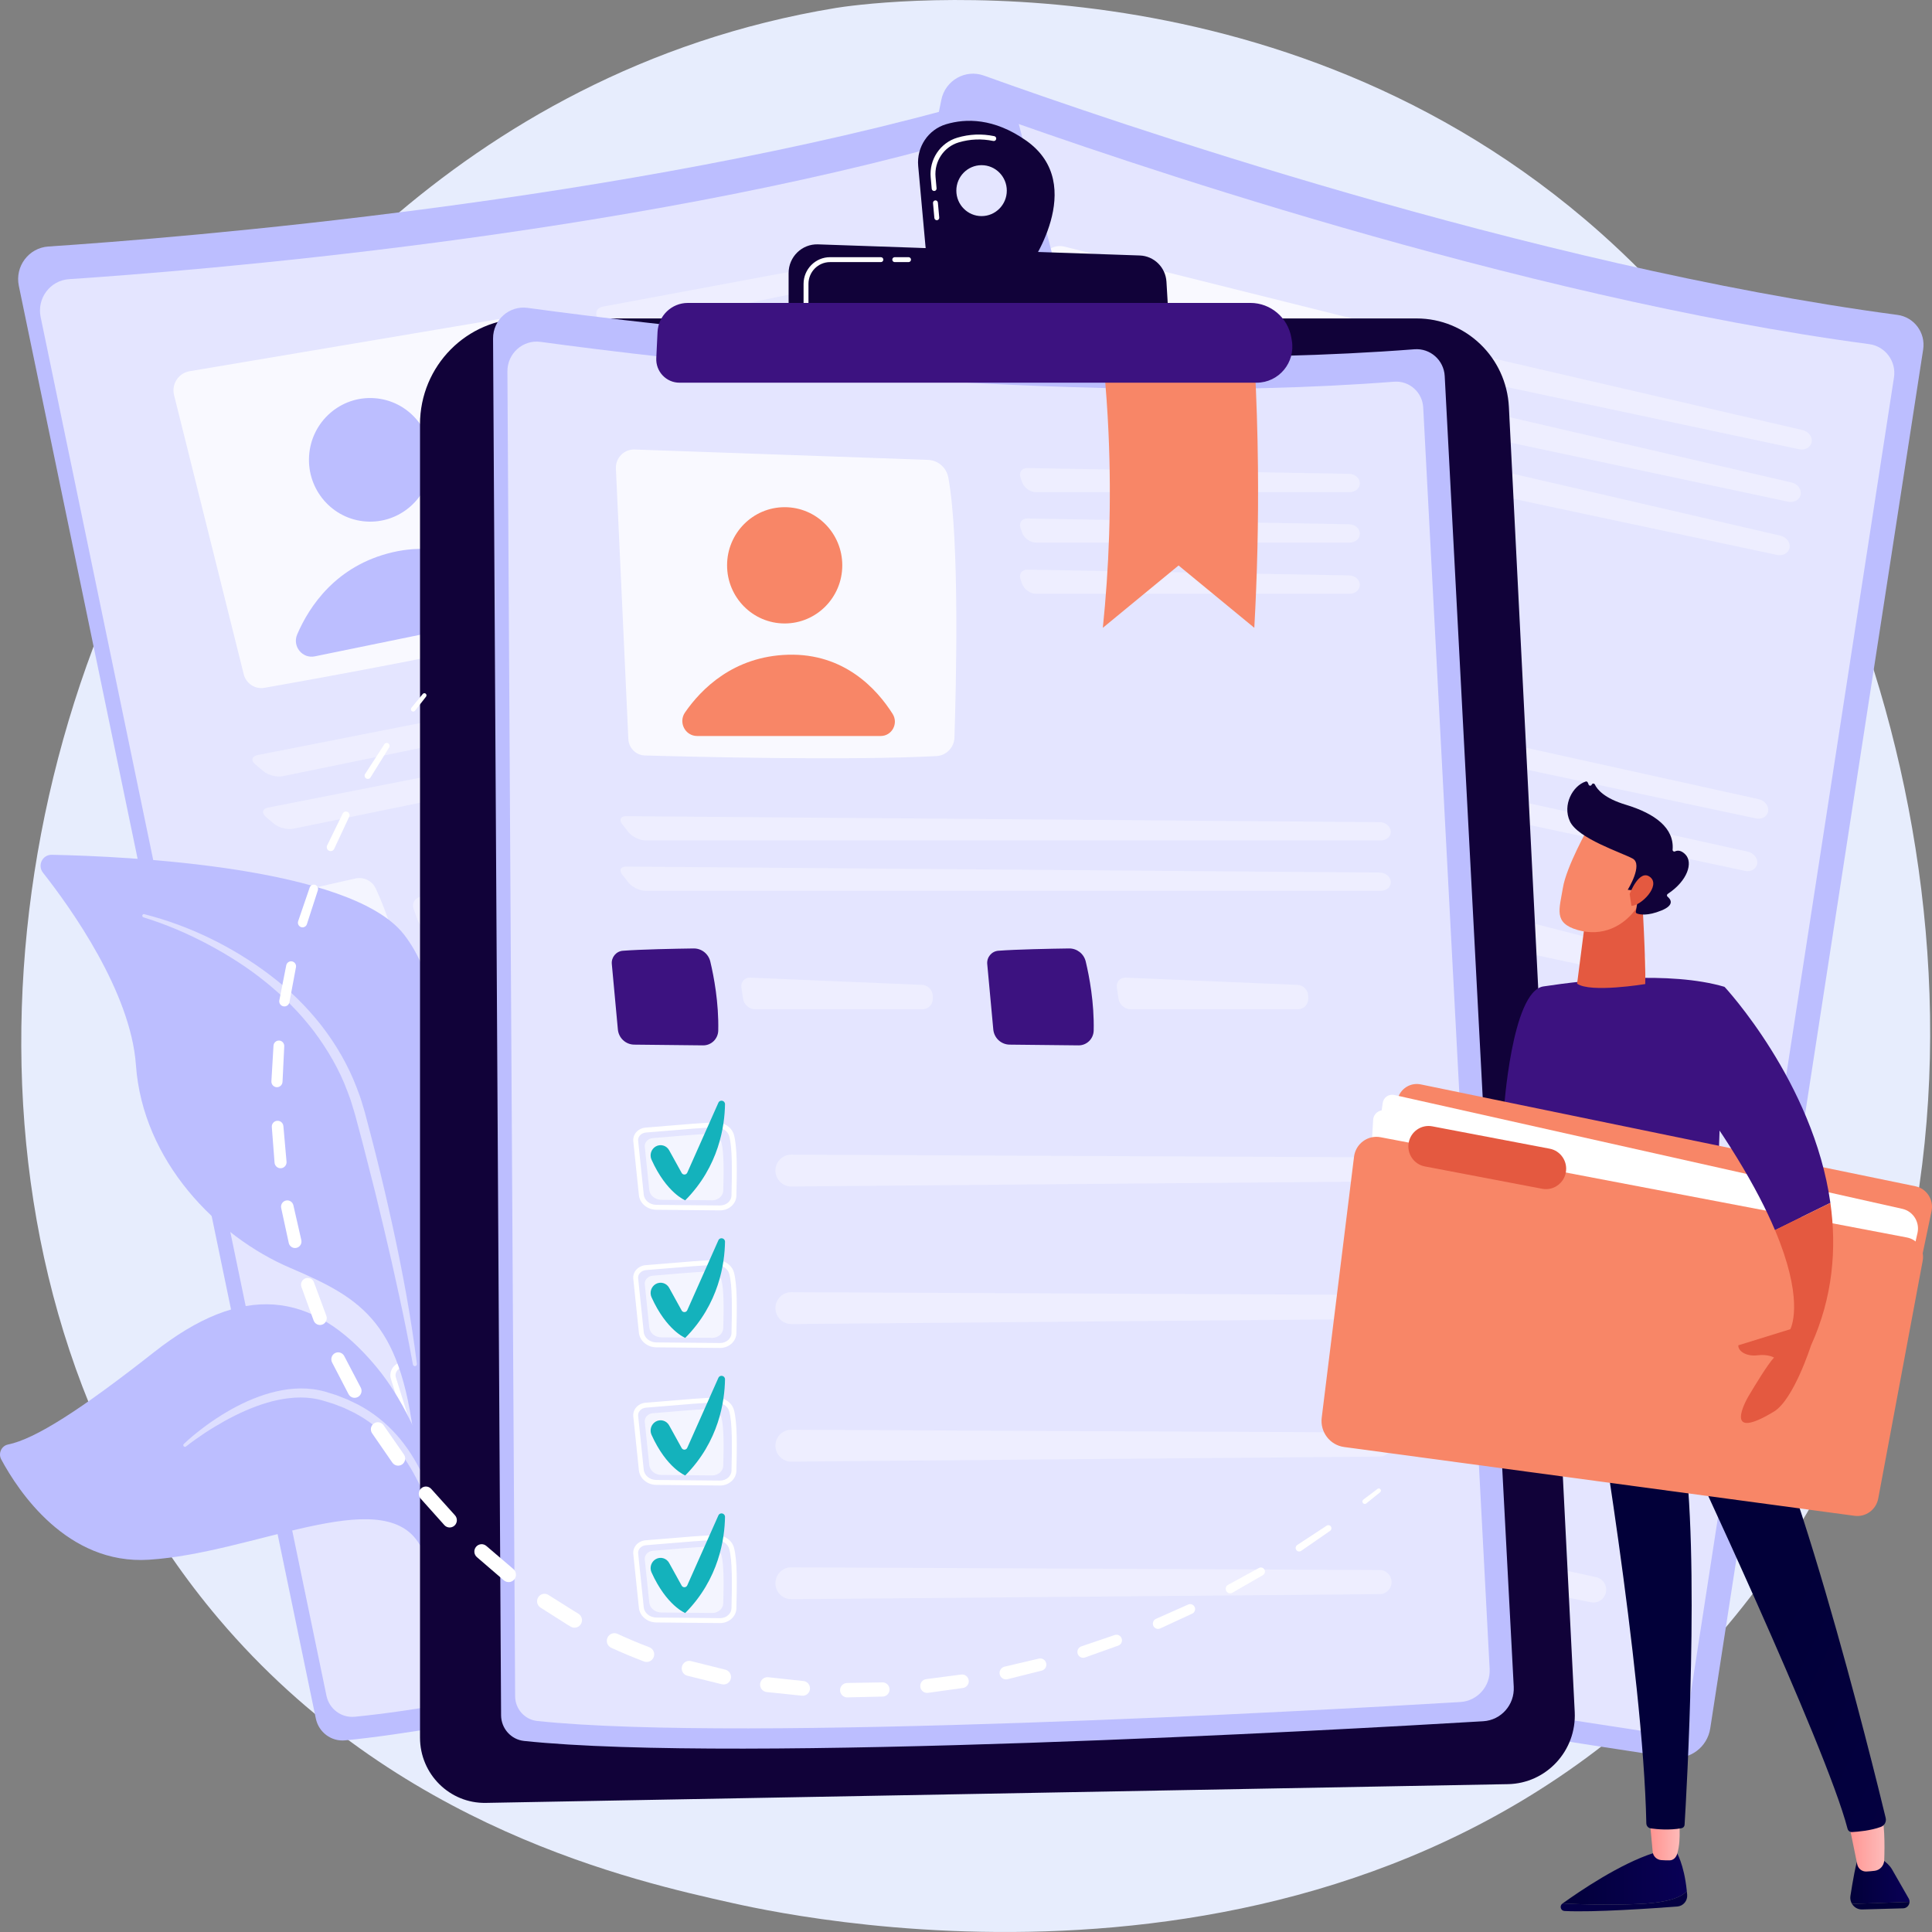 <svg width="110" height="110" viewBox="0 0 110 110" fill="none" xmlns="http://www.w3.org/2000/svg">
<rect x="0" y="0" width="110" height="110" fill="#808080" stroke="none"/>
<path d="M96.643 94.467C76.776 115.628 46.26 109.368 41.749 108.362C36.066 107.095 22.546 104.08 12.457 92.174C-2.99 73.948 -1.431 45.462 10.499 26.258C13.97 20.669 25.652 4.063 47.588 0.453C48.871 0.242 71.777 -3.148 90.208 12.46C92.693 14.565 96.704 18.376 100.22 23.926C111.126 41.141 116.287 73.544 96.643 94.467Z" fill="#E7EDFD"/>
<path d="M53.595 5.685C53.82 4.576 54.964 3.924 56.021 4.304C63.027 6.826 87.193 15.155 108.032 17.929C108.983 18.055 109.645 18.943 109.497 19.899L97.374 98.406C97.208 99.482 96.213 100.221 95.145 100.06C86.412 98.74 50.476 93.176 38.086 89.141C37.332 88.896 36.884 88.116 37.043 87.333L53.595 5.685Z" fill="#BCBEFF"/>
<path opacity="0.6" d="M54.038 7.811C54.255 6.744 55.356 6.116 56.372 6.482C63.115 8.909 86.371 16.925 106.425 19.594C107.34 19.716 107.977 20.57 107.835 21.49L96.169 97.04C96.008 98.076 95.051 98.787 94.024 98.632C85.62 97.362 51.037 92.007 39.114 88.124C38.388 87.888 37.956 87.138 38.109 86.384L54.038 7.811Z" fill="white"/>
<path opacity="0.78" d="M60.607 14.042C59.985 13.887 59.364 14.3 59.261 14.938L56.654 31.113C56.567 31.651 56.905 32.165 57.43 32.292C60.352 33.001 69.463 35.175 74.691 36.003C75.282 36.096 75.845 35.717 75.988 35.131C76.714 32.148 78.755 23.45 78.84 19.651C78.854 19.037 78.441 18.498 77.851 18.35L60.607 14.042Z" fill="white"/>
<path d="M68.062 26.311C69.987 26.311 71.548 24.735 71.548 22.791C71.548 20.848 69.987 19.273 68.062 19.273C66.136 19.273 64.575 20.848 64.575 22.791C64.575 24.735 66.136 26.311 68.062 26.311Z" fill="url(#paint0_linear_349_6103)"/>
<path d="M60.769 31.799L71.638 34.111C72.304 34.252 72.859 33.595 72.618 32.952C71.999 31.297 70.515 28.744 67.15 28.129C63.906 27.537 61.591 29.065 60.341 30.248C59.81 30.751 60.057 31.647 60.769 31.799Z" fill="url(#paint1_linear_349_6103)"/>
<g opacity="0.6">
<path opacity="0.6" d="M102.432 25.578C102.773 25.651 103.095 25.467 103.148 25.169C103.201 24.872 102.967 24.564 102.628 24.486L83.65 20.091C83.311 20.012 83.07 20.233 83.116 20.581L83.152 20.861C83.198 21.209 83.513 21.554 83.854 21.626L102.432 25.578Z" fill="white"/>
</g>
<g opacity="0.6">
<path opacity="0.6" d="M83.027 23.076C82.688 22.998 82.447 23.219 82.493 23.567L82.529 23.847C82.575 24.195 82.891 24.539 83.231 24.612L101.809 28.564C102.15 28.636 102.472 28.453 102.525 28.155C102.578 27.858 102.344 27.55 102.005 27.472L83.027 23.076Z" fill="white"/>
</g>
<g opacity="0.6">
<path opacity="0.6" d="M82.394 26.106C82.055 26.028 81.815 26.248 81.86 26.596L81.897 26.877C81.942 27.225 82.258 27.569 82.598 27.642L101.177 31.594C101.517 31.666 101.839 31.482 101.892 31.185C101.945 30.887 101.712 30.58 101.372 30.501L82.394 26.106Z" fill="white"/>
</g>
<g opacity="0.6">
<path opacity="0.6" d="M99.976 46.597C100.317 46.67 100.63 46.484 100.672 46.184C100.715 45.884 100.471 45.578 100.132 45.502L55.577 35.654C55.237 35.578 55.087 35.774 55.242 36.088L55.511 36.628C55.666 36.941 56.073 37.258 56.413 37.33L99.976 46.597Z" fill="white"/>
</g>
<g opacity="0.6">
<path opacity="0.6" d="M54.953 38.64C54.613 38.565 54.463 38.76 54.618 39.074L54.887 39.614C55.042 39.928 55.449 40.244 55.789 40.316L99.352 49.583C99.693 49.656 100.006 49.47 100.048 49.17C100.091 48.87 99.847 48.564 99.508 48.489L54.953 38.64Z" fill="white"/>
</g>
<path opacity="0.6" d="M53.711 43.583C54.801 43.728 56.818 44.117 57.928 44.337C58.398 44.43 58.742 44.838 58.756 45.321C58.783 46.26 58.754 47.874 58.373 49.509C58.26 49.999 57.778 50.307 57.292 50.198L53.219 49.285C52.718 49.173 52.382 48.697 52.441 48.182L52.891 44.23C52.938 43.821 53.306 43.529 53.711 43.583Z" fill="white"/>
<g opacity="0.6">
<path opacity="0.6" d="M60.927 46.78C60.59 46.693 60.297 46.909 60.277 47.26L60.237 47.945C60.217 48.296 60.478 48.642 60.819 48.714L70.732 50.823C71.073 50.896 71.406 50.673 71.474 50.329L71.507 50.159C71.574 49.815 71.354 49.462 71.017 49.376L60.927 46.78Z" fill="white"/>
</g>
<path opacity="0.6" d="M75.948 48.313C77.039 48.458 79.056 48.847 80.165 49.067C80.635 49.16 80.98 49.568 80.994 50.051C81.02 50.99 80.991 52.604 80.611 54.239C80.497 54.729 80.016 55.037 79.529 54.928L75.457 54.015C74.956 53.903 74.62 53.427 74.679 52.913L75.129 48.96C75.175 48.552 75.544 48.259 75.948 48.313Z" fill="white"/>
<g opacity="0.6">
<path opacity="0.6" d="M83.164 51.511C82.827 51.424 82.535 51.639 82.514 51.99L82.475 52.676C82.454 53.026 82.716 53.372 83.056 53.445L92.97 55.554C93.31 55.626 93.644 55.404 93.711 55.059L93.744 54.89C93.812 54.545 93.591 54.193 93.254 54.106L83.164 51.511Z" fill="white"/>
</g>
<path d="M56.259 60.186C56.256 60.185 56.252 60.184 56.249 60.183L52.49 59.346C51.953 59.226 51.587 58.758 51.638 58.257L51.973 54.996C51.993 54.805 52.089 54.632 52.244 54.51C52.417 54.373 52.649 54.312 52.88 54.345C53.202 54.391 53.657 54.447 54.139 54.508C55.153 54.634 56.415 54.791 57.114 54.931C57.621 55.036 57.987 55.429 58.013 55.9C58.057 56.673 57.75 58.056 57.404 59.525C57.292 60.002 56.78 60.296 56.259 60.186ZM52.839 54.641C52.687 54.619 52.537 54.657 52.426 54.744C52.335 54.816 52.278 54.917 52.267 55.027L51.932 58.287C51.896 58.638 52.163 58.967 52.553 59.054L56.312 59.892C56.315 59.892 56.318 59.893 56.32 59.894C56.685 59.971 57.041 59.776 57.117 59.456C57.457 58.009 57.759 56.65 57.718 55.916C57.7 55.587 57.424 55.303 57.057 55.223C56.368 55.086 55.111 54.929 54.102 54.804C53.62 54.744 53.164 54.687 52.839 54.641Z" fill="white"/>
<path opacity="0.6" d="M53.175 55.056C53.978 55.17 55.735 55.359 56.553 55.523C56.899 55.592 57.158 55.867 57.176 56.187C57.211 56.808 56.945 57.974 56.693 59.049C56.617 59.371 56.268 59.567 55.909 59.487L52.905 58.817C52.536 58.735 52.282 58.415 52.316 58.075L52.584 55.47C52.612 55.201 52.878 55.014 53.175 55.056Z" fill="white"/>
<g opacity="0.6">
<path opacity="0.6" d="M60.01 58.771C60.032 59.212 60.347 59.581 60.775 59.669L95.688 66.782C96.083 66.863 96.467 66.602 96.541 66.202C96.614 65.813 96.366 65.437 95.983 65.354L61.166 57.78C60.551 57.646 59.978 58.138 60.01 58.771Z" fill="white"/>
</g>
<path d="M53.231 55.59C53.546 55.484 53.885 55.66 53.983 55.979L54.445 57.481C54.492 57.632 54.688 57.664 54.78 57.537L57.487 53.789C57.622 53.602 57.912 53.736 57.862 53.962C57.578 55.224 56.743 57.561 54.317 59.15C54.317 59.15 53.303 58.481 52.825 56.32C52.756 56.008 52.931 55.692 53.231 55.59Z" fill="url(#paint2_linear_349_6103)"/>
<path d="M54.558 68.334C54.554 68.333 54.551 68.332 54.547 68.332L50.788 67.494C50.251 67.374 49.885 66.906 49.937 66.405L50.272 63.145C50.291 62.953 50.387 62.78 50.542 62.658C50.716 62.521 50.948 62.461 51.179 62.493C51.5 62.539 51.956 62.596 52.437 62.656C53.451 62.782 54.713 62.939 55.413 63.079C55.418 63.08 55.423 63.081 55.428 63.082C55.924 63.188 56.286 63.582 56.312 64.048C56.356 64.822 56.049 66.205 55.703 67.673C55.591 68.15 55.078 68.445 54.558 68.334ZM51.138 62.789C50.986 62.767 50.836 62.805 50.725 62.893C50.633 62.965 50.577 63.065 50.565 63.175L50.23 66.435C50.195 66.786 50.462 67.115 50.852 67.203L54.611 68.04C54.613 68.04 54.616 68.041 54.618 68.042C54.983 68.119 55.34 67.924 55.415 67.604C55.755 66.157 56.058 64.799 56.017 64.064C55.998 63.736 55.72 63.443 55.355 63.371C54.666 63.234 53.41 63.078 52.401 62.952C51.918 62.891 51.462 62.835 51.138 62.789Z" fill="white"/>
<path opacity="0.6" d="M51.474 63.204C52.277 63.318 54.033 63.508 54.851 63.671C55.198 63.74 55.457 64.015 55.475 64.335C55.51 64.956 55.244 66.123 54.991 67.197C54.916 67.519 54.567 67.715 54.208 67.635L51.204 66.966C50.834 66.883 50.58 66.563 50.615 66.224L50.883 63.619C50.911 63.349 51.177 63.162 51.474 63.204Z" fill="white"/>
<g opacity="0.6">
<path opacity="0.6" d="M58.308 66.919C58.33 67.36 58.645 67.73 59.074 67.817L93.987 74.93C94.381 75.011 94.766 74.749 94.84 74.35C94.913 73.961 94.665 73.585 94.282 73.502L59.464 65.928C58.849 65.794 58.276 66.286 58.308 66.919Z" fill="white"/>
</g>
<path d="M51.53 63.739C51.844 63.632 52.184 63.808 52.282 64.127L52.744 65.629C52.79 65.78 52.986 65.812 53.078 65.686L55.785 61.937C55.92 61.75 56.211 61.885 56.16 62.11C55.877 63.373 55.041 65.709 52.615 67.298C52.615 67.298 51.601 66.63 51.123 64.468C51.054 64.156 51.23 63.84 51.53 63.739Z" fill="url(#paint3_linear_349_6103)"/>
<path d="M52.856 76.481C52.853 76.481 52.85 76.48 52.846 76.479L49.087 75.642C48.55 75.522 48.184 75.054 48.235 74.553L48.57 71.293C48.59 71.101 48.686 70.928 48.841 70.806C49.015 70.669 49.246 70.609 49.477 70.641C49.799 70.687 50.254 70.744 50.736 70.804C51.75 70.93 53.012 71.087 53.711 71.227C53.717 71.228 53.722 71.229 53.727 71.23C54.222 71.336 54.585 71.731 54.611 72.196C54.654 72.97 54.348 74.352 54.002 75.821C53.889 76.298 53.377 76.593 52.856 76.481ZM49.436 70.937C49.284 70.915 49.134 70.953 49.023 71.041C48.932 71.113 48.875 71.213 48.864 71.323L48.529 74.584C48.493 74.934 48.76 75.263 49.151 75.35L52.91 76.188C52.912 76.189 52.915 76.189 52.917 76.19C53.282 76.267 53.639 76.072 53.714 75.752C54.054 74.306 54.356 72.947 54.315 72.213C54.297 71.884 54.018 71.59 53.654 71.519C52.965 71.382 51.709 71.226 50.699 71.1C50.217 71.04 49.761 70.983 49.436 70.937Z" fill="white"/>
<path opacity="0.6" d="M49.773 71.352C50.575 71.466 52.332 71.656 53.15 71.819C53.496 71.888 53.756 72.163 53.773 72.483C53.808 73.104 53.543 74.271 53.29 75.345C53.214 75.668 52.865 75.863 52.507 75.783L49.502 75.114C49.133 75.031 48.879 74.711 48.914 74.372L49.181 71.767C49.209 71.497 49.475 71.31 49.773 71.352Z" fill="white"/>
<g opacity="0.6">
<path opacity="0.6" d="M56.607 75.068C56.629 75.508 56.944 75.878 57.372 75.965L92.285 83.079C92.68 83.159 93.064 82.898 93.139 82.498C93.211 82.109 92.964 81.733 92.581 81.65L57.763 74.076C57.148 73.942 56.575 74.434 56.607 75.068Z" fill="white"/>
</g>
<path d="M49.828 71.887C50.143 71.78 50.482 71.956 50.58 72.275L51.042 73.777C51.089 73.928 51.285 73.961 51.377 73.834L54.084 70.085C54.219 69.898 54.509 70.033 54.459 70.258C54.176 71.521 53.34 73.858 50.914 75.446C50.914 75.446 49.9 74.778 49.422 72.616C49.353 72.304 49.528 71.988 49.828 71.887Z" fill="url(#paint4_linear_349_6103)"/>
<path d="M51.155 84.63C51.151 84.629 51.148 84.628 51.145 84.628L47.386 83.79C46.849 83.671 46.483 83.203 46.534 82.701L46.869 79.441C46.888 79.25 46.985 79.077 47.14 78.954C47.313 78.817 47.545 78.757 47.776 78.79C48.098 78.836 48.553 78.892 49.034 78.952C50.048 79.079 51.31 79.236 52.01 79.376C52.015 79.377 52.02 79.377 52.025 79.379C52.521 79.484 52.883 79.879 52.91 80.344C52.953 81.118 52.646 82.501 52.301 83.969C52.188 84.446 51.675 84.741 51.155 84.63ZM47.735 79.085C47.583 79.063 47.433 79.101 47.322 79.189C47.23 79.261 47.174 79.361 47.163 79.472L46.828 82.732C46.792 83.082 47.059 83.412 47.449 83.498L51.208 84.336C51.211 84.337 51.213 84.338 51.216 84.338C51.581 84.415 51.937 84.221 52.012 83.9C52.353 82.454 52.655 81.095 52.614 80.361C52.595 80.032 52.317 79.737 51.952 79.668C51.263 79.53 50.007 79.374 48.998 79.248C48.515 79.188 48.059 79.131 47.735 79.085Z" fill="white"/>
<path opacity="0.6" d="M48.071 79.501C48.874 79.614 50.63 79.804 51.448 79.967C51.795 80.036 52.054 80.311 52.072 80.631C52.107 81.252 51.841 82.419 51.588 83.494C51.513 83.816 51.164 84.011 50.805 83.931L47.801 83.262C47.431 83.18 47.177 82.859 47.212 82.52L47.48 79.915C47.508 79.645 47.774 79.458 48.071 79.501Z" fill="white"/>
<g opacity="0.6">
<path opacity="0.6" d="M54.905 83.216C54.927 83.656 55.242 84.026 55.671 84.113L90.584 91.227C90.978 91.307 91.363 91.046 91.437 90.646C91.51 90.258 91.262 89.882 90.879 89.798L56.061 82.224C55.447 82.091 54.874 82.582 54.905 83.216Z" fill="white"/>
</g>
<path d="M48.127 80.035C48.441 79.928 48.781 80.104 48.879 80.423L49.341 81.926C49.387 82.076 49.584 82.109 49.675 81.982L52.383 78.233C52.517 78.046 52.808 78.181 52.757 78.406C52.474 79.669 51.638 82.006 49.212 83.594C49.212 83.594 48.198 82.926 47.72 80.764C47.651 80.452 47.827 80.136 48.127 80.035Z" fill="url(#paint5_linear_349_6103)"/>
<path d="M1.072 16.274C0.842 15.166 1.636 14.11 2.755 14.035C10.178 13.543 35.634 11.509 55.853 5.707C56.775 5.442 57.731 5.992 57.972 6.928L77.713 83.844C77.984 84.898 77.361 85.976 76.317 86.255C67.783 88.542 32.61 97.829 19.651 99.089C18.863 99.166 18.145 98.63 17.982 97.847L1.072 16.274Z" fill="#BCBEFF"/>
<path opacity="0.6" d="M2.314 18.049C2.093 16.982 2.857 15.965 3.934 15.894C11.078 15.42 35.576 13.462 55.033 7.879C55.92 7.624 56.841 8.153 57.072 9.055L76.07 83.074C76.33 84.089 75.731 85.125 74.726 85.394C66.513 87.595 32.665 96.533 20.194 97.745C19.435 97.818 18.744 97.302 18.588 96.549L2.314 18.049Z" fill="white"/>
<path opacity="0.78" d="M9.911 22.498L13.877 38.389C14.009 38.917 14.521 39.254 15.054 39.161C18.014 38.641 27.232 36.986 32.356 35.653C32.936 35.502 33.303 34.928 33.203 34.333C32.696 31.304 31.151 22.503 29.735 18.982C29.506 18.413 28.915 18.083 28.316 18.184L10.793 21.136C10.162 21.243 9.754 21.871 9.911 22.498Z" fill="white"/>
<path d="M24.556 26.421C24.687 24.482 23.235 22.802 21.314 22.67C19.393 22.538 17.73 24.003 17.599 25.942C17.468 27.881 18.919 29.56 20.84 29.692C22.761 29.824 24.425 28.36 24.556 26.421Z" fill="#BCBEFF"/>
<path d="M17.924 37.37L28.809 35.139C29.477 35.002 29.727 34.176 29.253 33.682C28.035 32.411 25.669 30.663 22.338 31.447C19.128 32.202 17.604 34.532 16.922 36.119C16.632 36.792 17.211 37.516 17.924 37.37Z" fill="#BCBEFF"/>
<g opacity="0.6">
<path opacity="0.6" d="M53.721 14.971C54.061 14.901 54.285 14.603 54.217 14.309C54.148 14.015 53.813 13.826 53.471 13.89L34.323 17.458C33.981 17.521 33.847 17.82 34.026 18.121L34.169 18.364C34.348 18.666 34.773 18.855 35.114 18.785L53.721 14.971Z" fill="white"/>
</g>
<g opacity="0.6">
<path opacity="0.6" d="M34.924 20.449C34.582 20.513 34.448 20.811 34.627 21.113L34.771 21.355C34.95 21.657 35.374 21.846 35.715 21.776L54.322 17.962C54.663 17.892 54.886 17.594 54.818 17.3C54.75 17.006 54.415 16.817 54.073 16.881L34.924 20.449Z" fill="white"/>
</g>
<g opacity="0.6">
<path opacity="0.6" d="M35.535 23.483C35.193 23.547 35.059 23.845 35.237 24.147L35.382 24.389C35.56 24.691 35.985 24.88 36.326 24.81L54.933 20.996C55.274 20.926 55.497 20.628 55.429 20.334C55.361 20.04 55.025 19.851 54.683 19.915L35.535 23.483Z" fill="white"/>
</g>
<g opacity="0.6">
<path opacity="0.6" d="M59.73 35.248C60.071 35.178 60.285 34.882 60.207 34.59C60.128 34.298 59.784 34.114 59.442 34.181L14.674 42.989C14.332 43.056 14.271 43.295 14.538 43.521L14.996 43.909C15.263 44.135 15.76 44.262 16.101 44.192L59.73 35.248Z" fill="white"/>
</g>
<g opacity="0.6">
<path opacity="0.6" d="M15.276 45.979C14.935 46.047 14.873 46.286 15.14 46.512L15.598 46.9C15.865 47.125 16.362 47.253 16.703 47.183L60.332 38.238C60.673 38.168 60.888 37.873 60.809 37.58C60.73 37.288 60.386 37.104 60.044 37.172L15.276 45.979Z" fill="white"/>
</g>
<path opacity="0.6" d="M16.079 51.014C17.137 50.711 19.142 50.259 20.246 50.017C20.714 49.914 21.19 50.15 21.393 50.588C21.788 51.439 22.395 52.932 22.689 54.586C22.777 55.081 22.456 55.556 21.967 55.651L17.87 56.445C17.366 56.543 16.871 56.24 16.722 55.745L15.582 51.937C15.463 51.542 15.687 51.127 16.079 51.014Z" fill="white"/>
<g opacity="0.6">
<path opacity="0.6" d="M23.96 51.058C23.616 51.113 23.433 51.428 23.552 51.758L23.785 52.403C23.904 52.733 24.28 52.946 24.621 52.876L34.55 50.841C34.891 50.771 35.109 50.433 35.036 50.09L35 49.921C34.926 49.578 34.585 49.343 34.242 49.398L23.96 51.058Z" fill="white"/>
</g>
<path opacity="0.6" d="M38.35 46.448C39.408 46.145 41.413 45.694 42.518 45.451C42.986 45.348 43.462 45.585 43.665 46.023C44.059 46.873 44.666 48.367 44.961 50.02C45.048 50.515 44.728 50.991 44.238 51.086L40.141 51.88C39.638 51.977 39.142 51.675 38.994 51.179L37.853 47.371C37.735 46.977 37.958 46.56 38.35 46.448Z" fill="white"/>
<g opacity="0.6">
<path opacity="0.6" d="M46.231 46.492C45.888 46.548 45.705 46.863 45.824 47.193L46.057 47.838C46.176 48.168 46.552 48.38 46.893 48.311L56.822 46.276C57.162 46.206 57.381 45.867 57.308 45.524L57.272 45.356C57.198 45.012 56.857 44.777 56.514 44.833L46.231 46.492Z" fill="white"/>
</g>
<path d="M24.946 65.233C24.943 65.233 24.94 65.234 24.936 65.235L21.157 65.971C20.617 66.076 20.096 65.793 19.947 65.313L18.972 62.187C18.915 62.003 18.935 61.806 19.03 61.631C19.135 61.436 19.324 61.288 19.549 61.225C19.863 61.138 20.302 61.008 20.768 60.87C21.748 60.58 22.968 60.218 23.665 60.066C24.172 59.96 24.663 60.175 24.872 60.595C25.216 61.288 25.478 62.68 25.738 64.166C25.823 64.65 25.468 65.126 24.946 65.233ZM19.627 61.513C19.479 61.554 19.356 61.649 19.289 61.774C19.233 61.876 19.221 61.992 19.254 62.097L20.228 65.223C20.333 65.559 20.708 65.755 21.1 65.678L24.88 64.942C24.882 64.941 24.885 64.94 24.887 64.94C25.253 64.865 25.503 64.543 25.446 64.219C25.19 62.755 24.933 61.386 24.607 60.729C24.46 60.435 24.096 60.284 23.727 60.358C23.041 60.508 21.826 60.868 20.851 61.156C20.384 61.294 19.943 61.425 19.627 61.513Z" fill="white"/>
<path opacity="0.6" d="M20.099 61.759C20.881 61.542 22.568 61.013 23.383 60.835C23.728 60.76 24.074 60.909 24.216 61.195C24.492 61.751 24.707 62.928 24.897 64.016C24.955 64.342 24.712 64.661 24.351 64.731L21.331 65.32C20.959 65.393 20.6 65.2 20.499 64.876L19.72 62.377C19.639 62.118 19.81 61.84 20.099 61.759Z" fill="white"/>
<g opacity="0.6">
<path opacity="0.6" d="M27.833 62.432C28.026 62.827 28.461 63.04 28.888 62.949L63.731 55.493C64.125 55.409 64.375 55.016 64.286 54.619C64.2 54.233 63.825 53.987 63.441 54.064L28.504 61.059C27.887 61.182 27.555 61.863 27.833 62.432Z" fill="white"/>
</g>
<path d="M26.588 73.393C26.585 73.394 26.582 73.395 26.578 73.395L22.799 74.132C22.259 74.237 21.739 73.954 21.589 73.474L20.614 70.347C20.557 70.163 20.578 69.966 20.671 69.791C20.777 69.596 20.966 69.448 21.191 69.385C21.504 69.298 21.944 69.168 22.41 69.03C23.39 68.74 24.61 68.379 25.307 68.227C25.312 68.225 25.317 68.224 25.322 68.223C25.818 68.122 26.307 68.339 26.513 68.756C26.857 69.449 27.119 70.841 27.38 72.327C27.465 72.81 27.11 73.286 26.588 73.393ZM21.269 69.674C21.121 69.715 20.998 69.81 20.931 69.934C20.875 70.037 20.863 70.152 20.896 70.257L21.87 73.384C21.975 73.72 22.35 73.915 22.742 73.839L26.522 73.102C26.524 73.102 26.527 73.101 26.529 73.1C26.895 73.026 27.145 72.704 27.089 72.379C26.832 70.915 26.575 69.547 26.249 68.89C26.103 68.596 25.732 68.438 25.369 68.519C24.683 68.668 23.468 69.028 22.493 69.317C22.026 69.455 21.585 69.586 21.269 69.674Z" fill="white"/>
<path opacity="0.6" d="M21.741 69.92C22.523 69.703 24.21 69.173 25.025 68.996C25.37 68.92 25.716 69.069 25.858 69.355C26.134 69.912 26.349 71.089 26.54 72.177C26.597 72.503 26.354 72.822 25.993 72.892L22.973 73.481C22.601 73.553 22.242 73.361 22.141 73.036L21.362 70.537C21.281 70.279 21.452 70 21.741 69.92Z" fill="white"/>
<g opacity="0.6">
<path opacity="0.6" d="M29.475 70.592C29.669 70.988 30.103 71.201 30.531 71.109L65.374 63.654C65.767 63.569 66.017 63.176 65.928 62.779C65.842 62.394 65.467 62.148 65.083 62.224L30.146 69.219C29.53 69.343 29.197 70.023 29.475 70.592Z" fill="white"/>
</g>
<path d="M28.231 81.553C28.227 81.554 28.224 81.555 28.221 81.555L24.441 82.292C23.901 82.397 23.381 82.114 23.231 81.634L22.256 78.507C22.199 78.324 22.22 78.126 22.314 77.951C22.419 77.756 22.609 77.608 22.834 77.545C23.147 77.458 23.587 77.328 24.052 77.19C25.033 76.9 26.253 76.539 26.95 76.387C26.955 76.385 26.96 76.384 26.965 76.383C27.461 76.282 27.949 76.499 28.156 76.916C28.5 77.609 28.762 79.001 29.022 80.487C29.107 80.971 28.752 81.447 28.231 81.553ZM22.912 77.834C22.764 77.875 22.641 77.97 22.573 78.094C22.518 78.197 22.505 78.312 22.538 78.418L23.513 81.544C23.617 81.88 23.992 82.075 24.385 81.999L28.165 81.262C28.167 81.262 28.17 81.261 28.172 81.261C28.538 81.186 28.788 80.864 28.731 80.539C28.475 79.075 28.218 77.707 27.892 77.05C27.745 76.756 27.374 76.597 27.012 76.679C26.326 76.828 25.111 77.188 24.135 77.477C23.668 77.615 23.227 77.746 22.912 77.834Z" fill="white"/>
<path opacity="0.6" d="M23.384 78.08C24.165 77.864 25.852 77.334 26.667 77.156C27.012 77.081 27.358 77.23 27.5 77.516C27.776 78.072 27.991 79.249 28.182 80.337C28.239 80.663 27.996 80.982 27.635 81.052L24.615 81.641C24.244 81.714 23.885 81.521 23.783 81.196L23.004 78.697C22.923 78.439 23.094 78.161 23.384 78.08Z" fill="white"/>
<g opacity="0.6">
<path opacity="0.6" d="M31.117 78.753C31.311 79.148 31.745 79.361 32.173 79.27L67.016 71.814C67.41 71.73 67.66 71.337 67.57 70.94C67.484 70.554 67.109 70.308 66.725 70.385L31.788 77.38C31.172 77.503 30.839 78.184 31.117 78.753Z" fill="white"/>
</g>
<path d="M29.873 89.714C29.87 89.715 29.866 89.715 29.863 89.716L26.083 90.453C25.543 90.558 25.023 90.275 24.873 89.794L23.899 86.667C23.842 86.484 23.862 86.286 23.956 86.112C24.062 85.916 24.251 85.768 24.476 85.706C24.789 85.619 25.229 85.489 25.695 85.351C26.675 85.061 27.895 84.699 28.592 84.547C28.597 84.546 28.602 84.545 28.607 84.544C29.103 84.442 29.591 84.66 29.798 85.076C30.142 85.77 30.404 87.161 30.665 88.648C30.749 89.131 30.395 89.607 29.873 89.714ZM24.553 85.994C24.406 86.035 24.282 86.13 24.215 86.255C24.16 86.358 24.147 86.473 24.18 86.578L25.155 89.704C25.259 90.04 25.634 90.236 26.027 90.159L29.806 89.423C29.809 89.422 29.812 89.421 29.814 89.421C30.18 89.346 30.43 89.024 30.373 88.7C30.117 87.236 29.86 85.868 29.534 85.21C29.387 84.916 29.016 84.757 28.654 84.839C27.968 84.989 26.753 85.349 25.777 85.637C25.31 85.776 24.869 85.906 24.553 85.994Z" fill="white"/>
<path opacity="0.6" d="M25.026 86.241C25.807 86.024 27.494 85.494 28.309 85.317C28.654 85.241 29 85.39 29.142 85.676C29.418 86.233 29.633 87.41 29.824 88.498C29.881 88.823 29.638 89.143 29.277 89.213L26.257 89.802C25.885 89.874 25.526 89.682 25.425 89.357L24.646 86.858C24.566 86.6 24.736 86.321 25.026 86.241Z" fill="white"/>
<g opacity="0.6">
<path opacity="0.6" d="M32.759 86.913C32.953 87.309 33.387 87.521 33.815 87.43L68.658 79.975C69.052 79.89 69.302 79.497 69.213 79.1C69.126 78.715 68.751 78.469 68.367 78.545L33.43 85.54C32.814 85.664 32.481 86.344 32.759 86.913Z" fill="white"/>
</g>
<path d="M25.287 86.709C25.534 86.486 25.914 86.511 26.13 86.765L27.145 87.959C27.247 88.078 27.44 88.029 27.474 87.876L28.485 83.351C28.535 83.125 28.854 83.132 28.897 83.36C29.133 84.632 29.285 87.112 27.683 89.542C27.683 89.542 26.49 89.334 25.201 87.542C25.015 87.283 25.051 86.922 25.287 86.709Z" fill="url(#paint6_linear_349_6103)"/>
<path d="M23.669 82.82C24.015 86.484 24.828 91.329 25.804 95.504H26.417C25.154 90.466 23.993 83.567 24.335 75.613C24.68 67.593 26.626 57.855 22.997 53.203C19.977 49.332 7.16 48.753 2.946 48.668C2.42 48.657 2.118 49.269 2.446 49.686C4.062 51.738 7.445 56.49 7.739 60.639C8.128 66.109 12.34 70.402 16.524 72.189C20.709 73.976 22.963 75.339 23.669 82.82Z" fill="#BCBEFF"/>
<path opacity="0.5" d="M8.216 52.049C10.808 52.713 13.26 53.907 15.405 55.541C16.48 56.355 17.454 57.312 18.294 58.38C19.125 59.454 19.822 60.644 20.307 61.922L20.486 62.402C20.545 62.562 20.589 62.727 20.64 62.89C20.688 63.053 20.742 63.218 20.785 63.38L20.913 63.866C21.085 64.514 21.254 65.163 21.417 65.813C21.744 67.113 22.05 68.419 22.336 69.728C22.91 72.348 23.403 74.985 23.736 77.652C23.744 77.716 23.699 77.774 23.636 77.782C23.575 77.79 23.519 77.748 23.508 77.688L23.507 77.684C23.27 76.372 23.008 75.059 22.722 73.754C22.442 72.448 22.145 71.144 21.835 69.844L21.364 67.897L20.871 65.954C20.707 65.306 20.537 64.661 20.363 64.016L20.234 63.532C20.191 63.37 20.14 63.217 20.093 63.059C20.044 62.903 20.003 62.744 19.948 62.59L19.778 62.13C19.323 60.9 18.652 59.762 17.87 58.713C17.468 58.197 17.047 57.693 16.579 57.232L16.407 57.056L16.229 56.887C16.109 56.775 15.992 56.659 15.87 56.549C15.623 56.333 15.379 56.113 15.12 55.91C14.101 55.079 12.981 54.374 11.817 53.756C10.653 53.139 9.429 52.617 8.172 52.231L8.166 52.229C8.117 52.214 8.089 52.162 8.104 52.112C8.118 52.064 8.168 52.036 8.216 52.049Z" fill="white"/>
<path d="M23.79 87.783C25.982 91.031 25.701 92.849 25.768 94.388C25.78 94.662 25.795 95.048 25.826 95.504H26.425C26.303 94.878 26.216 94.246 26.185 93.626C25.972 89.375 25.022 82.119 21.39 77.778C17.757 73.438 13.78 73.042 8.768 76.988C4.591 80.276 1.986 81.936 0.458 82.244C0.08 82.32 -0.114 82.752 0.071 83.094C1.051 84.915 3.821 89.1 8.473 88.805C14.407 88.429 21.599 84.535 23.79 87.783Z" fill="#BCBEFF"/>
<path opacity="0.5" d="M10.465 82.215C10.793 81.9 11.141 81.616 11.5 81.342C11.859 81.068 12.229 80.808 12.614 80.57C13.381 80.092 14.199 79.684 15.071 79.403C15.507 79.264 15.956 79.157 16.415 79.098C16.875 79.042 17.344 79.034 17.81 79.092C17.926 79.112 18.043 79.123 18.157 79.149C18.271 79.176 18.389 79.198 18.5 79.23L19.154 79.434L19.794 79.686L20.415 79.987C21.228 80.419 21.963 81.004 22.576 81.692C23.192 82.379 23.675 83.169 24.072 83.989L24.221 84.297C24.273 84.399 24.31 84.507 24.354 84.611C24.439 84.823 24.529 85.031 24.608 85.244L24.828 85.889C24.906 86.102 24.956 86.324 25.019 86.541C25.268 87.413 25.439 88.301 25.587 89.19C25.595 89.24 25.562 89.287 25.513 89.295C25.466 89.303 25.421 89.273 25.41 89.227L25.41 89.224C25.201 88.353 24.999 87.48 24.712 86.636C24.582 86.21 24.416 85.797 24.263 85.38C24.18 85.175 24.086 84.974 23.998 84.771C23.951 84.671 23.912 84.567 23.86 84.47L23.707 84.177C23.302 83.394 22.811 82.66 22.224 82.018C21.636 81.376 20.939 80.846 20.176 80.441L19.591 80.161L18.985 79.927L18.362 79.736C18.259 79.706 18.157 79.686 18.055 79.661C17.953 79.637 17.848 79.627 17.744 79.608C17.326 79.553 16.898 79.556 16.473 79.605C16.048 79.651 15.625 79.741 15.209 79.864C14.377 80.109 13.574 80.474 12.802 80.899C12.418 81.115 12.038 81.34 11.668 81.584C11.3 81.828 10.936 82.086 10.589 82.357L10.587 82.359C10.546 82.391 10.487 82.384 10.455 82.342C10.426 82.303 10.431 82.248 10.465 82.215Z" fill="white"/>
<path d="M23.914 24.157C23.914 20.829 26.587 18.131 29.884 18.131H80.657C83.458 18.131 85.768 20.347 85.91 23.171L89.658 97.468C89.77 99.678 88.046 101.541 85.855 101.582L27.663 102.649C25.604 102.687 23.914 101.012 23.914 98.934V24.157Z" fill="#110239"/>
<path d="M28.073 19.275C28.067 18.21 28.995 17.386 30.04 17.529C36.974 18.478 60.816 21.413 80.529 19.886C81.428 19.816 82.208 20.503 82.256 21.412L86.186 96.041C86.24 97.064 85.466 97.939 84.452 98C76.161 98.495 42.017 100.409 29.838 99.122C29.097 99.044 28.535 98.414 28.53 97.662L28.073 19.275Z" fill="#BCBEFF"/>
<path opacity="0.6" d="M28.89 21.145C28.884 20.12 29.777 19.327 30.783 19.465C37.456 20.378 60.4 23.203 79.371 21.733C80.236 21.666 80.986 22.328 81.032 23.202L84.814 95.02C84.866 96.005 84.121 96.847 83.146 96.906C75.168 97.382 42.309 99.224 30.589 97.986C29.876 97.91 29.334 97.304 29.33 96.58L28.89 21.145Z" fill="white"/>
<path opacity="0.78" d="M35.067 26.682L35.776 42.079C35.799 42.591 36.209 42.998 36.717 43.013C39.542 43.093 48.346 43.31 53.316 43.048C53.879 43.019 54.324 42.559 54.342 41.992C54.437 39.104 54.644 30.699 53.992 27.186C53.887 26.619 53.404 26.203 52.832 26.183L36.133 25.593C35.531 25.573 35.039 26.075 35.067 26.682Z" fill="white"/>
<path d="M44.676 35.497C46.487 35.497 47.956 34.015 47.956 32.187C47.956 30.359 46.487 28.877 44.676 28.877C42.865 28.877 41.397 30.359 41.397 32.187C41.397 34.015 42.865 35.497 44.676 35.497Z" fill="#F88667"/>
<path d="M39.695 41.905H50.142C50.783 41.905 51.167 41.191 50.822 40.646C49.935 39.244 48.078 37.185 44.862 37.278C41.763 37.368 39.926 39.228 39.003 40.562C38.611 41.128 39.01 41.905 39.695 41.905Z" fill="#F88667"/>
<g opacity="0.6">
<path opacity="0.6" d="M76.845 28.022C77.173 28.022 77.433 27.79 77.425 27.506C77.417 27.221 77.143 26.984 76.816 26.979L58.504 26.649C58.177 26.643 57.998 26.893 58.107 27.205L58.194 27.456C58.303 27.768 58.66 28.023 58.987 28.023H76.845V28.022Z" fill="white"/>
</g>
<g opacity="0.6">
<path opacity="0.6" d="M58.504 29.52C58.177 29.514 57.998 29.764 58.107 30.075L58.194 30.326C58.303 30.638 58.66 30.893 58.987 30.893H76.845C77.173 30.893 77.433 30.66 77.425 30.376C77.417 30.092 77.143 29.855 76.816 29.849L58.504 29.52Z" fill="white"/>
</g>
<g opacity="0.6">
<path opacity="0.6" d="M58.504 32.432C58.177 32.426 57.998 32.676 58.107 32.987L58.194 33.239C58.303 33.55 58.66 33.805 58.987 33.805H76.845C77.173 33.805 77.433 33.573 77.425 33.288C77.417 33.004 77.143 32.767 76.816 32.761L58.504 32.432Z" fill="white"/>
</g>
<g opacity="0.6">
<path opacity="0.6" d="M78.624 47.849C78.951 47.849 79.204 47.616 79.185 47.332C79.167 47.048 78.884 46.813 78.557 46.811L35.657 46.47C35.33 46.467 35.229 46.676 35.433 46.935L35.783 47.379C35.987 47.637 36.421 47.849 36.749 47.849H78.624Z" fill="white"/>
</g>
<g opacity="0.6">
<path opacity="0.6" d="M35.657 49.34C35.33 49.337 35.229 49.547 35.433 49.805L35.783 50.249C35.987 50.507 36.421 50.719 36.749 50.719H78.624C78.952 50.719 79.204 50.486 79.186 50.202C79.167 49.918 78.884 49.683 78.557 49.681L35.657 49.34Z" fill="white"/>
</g>
<path d="M35.463 54.132C36.495 54.053 38.426 54.016 39.49 54.001C39.94 53.994 40.335 54.302 40.441 54.744C40.646 55.603 40.929 57.094 40.894 58.674C40.883 59.147 40.499 59.524 40.031 59.519L36.107 59.477C35.624 59.471 35.224 59.099 35.179 58.614L34.834 54.888C34.798 54.503 35.081 54.162 35.463 54.132Z" fill="#3C1280"/>
<g opacity="0.6">
<path opacity="0.6" d="M42.719 55.663C42.392 55.649 42.165 55.905 42.214 56.231L42.309 56.87C42.357 57.196 42.665 57.464 42.992 57.464H52.521C52.848 57.464 53.113 57.194 53.109 56.864L53.107 56.701C53.103 56.371 52.832 56.089 52.505 56.076L42.719 55.663Z" fill="white"/>
</g>
<path d="M56.839 54.132C57.871 54.053 59.802 54.016 60.866 54.001C61.316 53.994 61.711 54.302 61.817 54.744C62.022 55.603 62.305 57.094 62.27 58.674C62.259 59.147 61.875 59.524 61.406 59.519L57.483 59.477C57 59.471 56.599 59.099 56.554 58.614L56.209 54.888C56.174 54.503 56.457 54.162 56.839 54.132Z" fill="#3C1280"/>
<g opacity="0.6">
<path opacity="0.6" d="M64.095 55.663C63.768 55.649 63.541 55.905 63.589 56.231L63.684 56.87C63.733 57.196 64.04 57.464 64.367 57.464H73.897C74.224 57.464 74.488 57.194 74.484 56.864L74.482 56.701C74.478 56.371 74.207 56.089 73.881 56.076L64.095 55.663Z" fill="white"/>
</g>
<path d="M40.999 68.914C40.996 68.914 40.993 68.914 40.99 68.914L37.369 68.879C36.852 68.874 36.425 68.515 36.376 68.044L36.057 64.977C36.039 64.797 36.094 64.62 36.213 64.476C36.346 64.316 36.548 64.216 36.767 64.2C37.072 64.179 37.502 64.142 37.957 64.103C38.914 64.021 40.106 63.919 40.777 63.91C41.263 63.908 41.676 64.198 41.791 64.626C41.979 65.33 41.963 66.662 41.927 68.082C41.915 68.543 41.5 68.914 40.999 68.914ZM36.786 64.481C36.642 64.491 36.511 64.555 36.426 64.657C36.356 64.741 36.323 64.845 36.334 64.948L36.652 68.014C36.686 68.344 36.996 68.595 37.371 68.599L40.992 68.634C40.994 68.634 40.997 68.634 40.999 68.634C41.35 68.634 41.64 68.384 41.648 68.074C41.684 66.676 41.7 65.367 41.522 64.699C41.442 64.4 41.133 64.192 40.78 64.191C40.119 64.199 38.933 64.301 37.98 64.383C37.524 64.422 37.093 64.459 36.786 64.481Z" fill="white"/>
<path opacity="0.6" d="M37.176 64.797C37.937 64.745 39.59 64.575 40.374 64.565C40.706 64.561 40.997 64.764 41.075 65.055C41.227 65.62 41.207 66.745 41.18 67.784C41.172 68.095 40.889 68.344 40.544 68.34L37.65 68.312C37.295 68.308 36.999 68.064 36.966 67.745L36.712 65.295C36.685 65.041 36.894 64.817 37.176 64.797Z" fill="white"/>
<g opacity="0.6">
<path opacity="0.6" d="M44.18 66.878C44.285 67.279 44.645 67.558 45.057 67.554L78.557 67.266C78.936 67.263 79.239 66.947 79.231 66.565C79.223 66.193 78.923 65.895 78.554 65.894L45.053 65.74C44.462 65.737 44.029 66.301 44.18 66.878Z" fill="white"/>
</g>
<path d="M37.33 65.278C37.599 65.119 37.945 65.214 38.097 65.489L38.811 66.781C38.882 66.91 39.069 66.902 39.13 66.767L40.901 62.786C40.989 62.588 41.282 62.655 41.279 62.873C41.261 64.09 40.941 66.404 39.014 68.341C39.014 68.341 37.952 67.925 37.096 66.029C36.972 65.755 37.073 65.43 37.33 65.278Z" fill="#14B2BC"/>
<path d="M40.999 76.747C40.996 76.747 40.993 76.747 40.99 76.747L37.369 76.712C36.852 76.707 36.425 76.348 36.376 75.876L36.057 72.81C36.039 72.63 36.094 72.452 36.213 72.309C36.346 72.149 36.548 72.048 36.767 72.033C37.072 72.012 37.502 71.975 37.957 71.936C38.914 71.853 40.106 71.751 40.777 71.743C40.781 71.743 40.787 71.743 40.791 71.743C41.267 71.743 41.677 72.035 41.791 72.458C41.979 73.162 41.963 74.495 41.927 75.914C41.915 76.375 41.5 76.747 40.999 76.747ZM36.786 72.313C36.642 72.323 36.511 72.388 36.426 72.49C36.356 72.574 36.323 72.677 36.334 72.781L36.652 75.847C36.686 76.176 36.996 76.427 37.371 76.431L40.992 76.466C40.994 76.466 40.997 76.466 40.999 76.466C41.35 76.466 41.64 76.217 41.648 75.907C41.684 74.509 41.7 73.199 41.522 72.532C41.442 72.233 41.129 72.018 40.78 72.023C40.119 72.032 38.933 72.134 37.98 72.216C37.524 72.255 37.093 72.292 36.786 72.313Z" fill="white"/>
<path opacity="0.6" d="M37.176 72.63C37.937 72.577 39.59 72.408 40.374 72.398C40.706 72.394 40.997 72.596 41.075 72.887C41.227 73.452 41.207 74.577 41.18 75.616C41.172 75.928 40.889 76.176 40.544 76.172L37.65 76.144C37.295 76.141 36.999 75.896 36.966 75.577L36.712 73.127C36.685 72.873 36.894 72.649 37.176 72.63Z" fill="white"/>
<g opacity="0.6">
<path opacity="0.6" d="M44.18 74.711C44.285 75.112 44.645 75.39 45.057 75.387L78.557 75.098C78.936 75.095 79.239 74.779 79.231 74.397C79.223 74.026 78.923 73.728 78.554 73.726L45.053 73.572C44.462 73.569 44.029 74.133 44.18 74.711Z" fill="white"/>
</g>
<path d="M37.33 73.11C37.599 72.951 37.945 73.046 38.097 73.32L38.811 74.613C38.882 74.742 39.069 74.734 39.13 74.599L40.901 70.618C40.989 70.42 41.282 70.487 41.279 70.705C41.261 71.922 40.941 74.237 39.014 76.174C39.014 76.174 37.952 75.757 37.096 73.861C36.972 73.587 37.073 73.262 37.33 73.11Z" fill="#14B2BC"/>
<path d="M40.999 84.579C40.996 84.579 40.993 84.579 40.99 84.579L37.369 84.544C36.852 84.539 36.425 84.18 36.376 83.708L36.057 80.642C36.039 80.462 36.094 80.284 36.213 80.141C36.346 79.981 36.548 79.88 36.767 79.865C37.072 79.844 37.502 79.807 37.957 79.768C38.914 79.685 40.106 79.583 40.777 79.575C40.781 79.575 40.787 79.575 40.791 79.575C41.267 79.575 41.677 79.867 41.791 80.29C41.979 80.994 41.963 82.327 41.927 83.746C41.915 84.207 41.5 84.579 40.999 84.579ZM36.786 80.145C36.642 80.155 36.511 80.22 36.426 80.322C36.356 80.406 36.323 80.509 36.334 80.613L36.652 83.679C36.686 84.008 36.996 84.26 37.371 84.263L40.992 84.298C40.994 84.298 40.997 84.298 40.999 84.298C41.35 84.298 41.64 84.049 41.648 83.739C41.684 82.341 41.7 81.031 41.522 80.364C41.442 80.065 41.129 79.849 40.78 79.855C40.119 79.864 38.933 79.966 37.98 80.048C37.524 80.087 37.093 80.124 36.786 80.145Z" fill="white"/>
<path opacity="0.6" d="M37.176 80.462C37.937 80.409 39.59 80.24 40.374 80.23C40.706 80.226 40.997 80.428 41.075 80.719C41.227 81.284 41.207 82.409 41.18 83.448C41.172 83.76 40.889 84.008 40.544 84.004L37.65 83.977C37.295 83.973 36.999 83.728 36.966 83.409L36.712 80.959C36.685 80.706 36.894 80.481 37.176 80.462Z" fill="white"/>
<g opacity="0.6">
<path opacity="0.6" d="M44.18 82.543C44.285 82.944 44.645 83.223 45.057 83.219L78.557 82.931C78.936 82.928 79.239 82.612 79.231 82.23C79.223 81.858 78.923 81.56 78.554 81.559L45.053 81.405C44.462 81.401 44.029 81.966 44.18 82.543Z" fill="white"/>
</g>
<path d="M37.33 80.942C37.599 80.783 37.945 80.878 38.097 81.153L38.811 82.445C38.882 82.575 39.069 82.566 39.13 82.431L40.901 78.451C40.989 78.252 41.282 78.32 41.279 78.537C41.261 79.755 40.941 82.069 39.014 84.006C39.014 84.006 37.952 83.589 37.096 81.694C36.972 81.42 37.073 81.095 37.33 80.942Z" fill="#14B2BC"/>
<path d="M40.999 92.411C40.996 92.411 40.993 92.411 40.99 92.411L37.369 92.376C36.852 92.372 36.425 92.012 36.376 91.541L36.057 88.475C36.039 88.294 36.094 88.117 36.213 87.973C36.346 87.813 36.548 87.713 36.767 87.697C37.072 87.676 37.502 87.639 37.957 87.6C38.914 87.518 40.106 87.416 40.777 87.407C40.781 87.407 40.787 87.407 40.791 87.407C41.267 87.407 41.677 87.7 41.791 88.123C41.979 88.827 41.963 90.159 41.927 91.579C41.915 92.04 41.5 92.411 40.999 92.411ZM36.786 87.978C36.642 87.988 36.511 88.052 36.426 88.154C36.356 88.238 36.323 88.342 36.334 88.445L36.652 91.512C36.686 91.841 36.996 92.092 37.371 92.096L40.992 92.131C40.994 92.131 40.997 92.131 40.999 92.131C41.35 92.131 41.64 91.881 41.648 91.572C41.684 90.173 41.7 88.864 41.522 88.196C41.442 87.897 41.129 87.68 40.78 87.688C40.119 87.696 38.933 87.798 37.98 87.88C37.524 87.919 37.093 87.957 36.786 87.978Z" fill="white"/>
<path opacity="0.6" d="M37.176 88.294C37.937 88.242 39.59 88.072 40.374 88.062C40.706 88.058 40.997 88.261 41.075 88.552C41.227 89.117 41.207 90.242 41.18 91.281C41.172 91.592 40.889 91.841 40.544 91.837L37.65 91.809C37.295 91.805 36.999 91.561 36.966 91.242L36.712 88.792C36.685 88.538 36.894 88.314 37.176 88.294Z" fill="white"/>
<g opacity="0.6">
<path opacity="0.6" d="M44.18 90.376C44.285 90.777 44.645 91.055 45.057 91.052L78.557 90.763C78.936 90.76 79.239 90.445 79.231 90.062C79.223 89.691 78.923 89.393 78.554 89.391L45.053 89.237C44.462 89.234 44.029 89.799 44.18 90.376Z" fill="white"/>
</g>
<path d="M37.33 88.775C37.599 88.616 37.945 88.711 38.097 88.986L38.811 90.278C38.882 90.407 39.069 90.399 39.13 90.264L40.901 86.284C40.989 86.085 41.282 86.152 41.279 86.37C41.261 87.587 40.941 89.901 39.014 91.839C39.014 91.839 37.952 91.422 37.096 89.526C36.972 89.252 37.073 88.927 37.33 88.775Z" fill="#14B2BC"/>
<path d="M58.42 8.001C56.586 6.713 54.991 6.739 53.868 7.073C52.844 7.378 52.181 8.376 52.278 9.449L52.762 14.783L58.523 15.299C58.523 15.299 62.016 10.527 58.42 8.001ZM55.886 12.304C55.093 12.304 54.45 11.655 54.45 10.854C54.45 10.053 55.093 9.404 55.886 9.404C56.68 9.404 57.323 10.054 57.323 10.854C57.323 11.655 56.679 12.304 55.886 12.304Z" fill="#110239"/>
<path d="M53.338 12.539C53.267 12.539 53.206 12.484 53.199 12.412L53.122 11.562C53.115 11.485 53.171 11.417 53.248 11.409C53.326 11.402 53.392 11.459 53.399 11.537L53.476 12.386C53.483 12.463 53.426 12.531 53.35 12.539C53.346 12.539 53.342 12.539 53.338 12.539ZM53.187 10.874C53.116 10.874 53.055 10.82 53.048 10.747L52.99 10.102C52.897 9.08 53.534 8.128 54.505 7.839C55.192 7.634 55.901 7.605 56.61 7.752C56.685 7.767 56.734 7.841 56.718 7.917C56.703 7.993 56.63 8.041 56.554 8.026C55.889 7.889 55.227 7.916 54.583 8.108C53.739 8.36 53.186 9.187 53.266 10.077L53.324 10.722C53.331 10.799 53.275 10.867 53.199 10.874C53.195 10.874 53.191 10.874 53.187 10.874Z" fill="white"/>
<path d="M44.9 18.229V15.548C44.9 14.622 45.66 13.881 46.576 13.913L64.893 14.546C65.706 14.574 66.364 15.222 66.413 16.041L66.566 18.617L44.9 18.229Z" fill="#110239"/>
<path d="M51.73 14.923H50.942C50.865 14.923 50.803 14.86 50.803 14.783C50.803 14.705 50.866 14.643 50.942 14.643H51.73C51.807 14.643 51.869 14.706 51.869 14.783C51.869 14.86 51.806 14.923 51.73 14.923Z" fill="white"/>
<path d="M45.891 17.387C45.814 17.387 45.752 17.325 45.752 17.247V16.163C45.752 15.324 46.428 14.643 47.258 14.643H50.154C50.231 14.643 50.293 14.706 50.293 14.783C50.293 14.86 50.231 14.923 50.154 14.923H47.258C46.581 14.923 46.031 15.479 46.031 16.162V17.247C46.03 17.325 45.968 17.387 45.891 17.387Z" fill="white"/>
<path d="M71.415 35.745L67.103 32.196L62.791 35.745C63.135 32.407 63.295 28.682 63.114 24.641C63.056 23.354 62.966 22.107 62.851 20.904C62.837 20.749 62.887 20.595 62.991 20.48C63.095 20.365 63.242 20.3 63.395 20.3C65.896 20.3 68.397 20.3 70.898 20.3C71.189 20.3 71.428 20.529 71.443 20.821C71.539 22.67 71.602 24.583 71.622 26.557C71.656 29.778 71.577 32.845 71.415 35.745Z" fill="#F88667"/>
<path d="M37.437 18.907C37.481 17.978 38.24 17.248 39.16 17.248L71.191 17.247C72.343 17.247 73.327 18.084 73.524 19.229L73.551 19.387C73.766 20.642 72.809 21.789 71.547 21.789H38.686C37.931 21.789 37.329 21.152 37.366 20.391L37.437 18.907Z" fill="#3C1280"/>
<path d="M93.354 108.402C91.677 108.48 90.052 108.431 88.968 108.375C89.955 107.665 92.23 106.122 94.133 105.508L95.44 105.429C95.44 105.429 95.883 106.109 96.04 107.664C95.824 107.937 95.191 108.317 93.354 108.402Z" fill="url(#paint7_linear_349_6103)"/>
<path d="M88.954 108.385C88.959 108.382 88.963 108.378 88.968 108.375C90.052 108.431 91.677 108.48 93.354 108.403C95.191 108.317 95.824 107.937 96.04 107.664C96.048 107.736 96.055 107.807 96.061 107.882C96.089 108.223 95.837 108.523 95.499 108.549C94.125 108.654 90.718 108.891 89.075 108.804C88.858 108.793 88.778 108.512 88.954 108.385Z" fill="url(#paint8_linear_349_6103)"/>
<path d="M105.355 107.949C105.478 107.154 105.675 106.004 105.827 105.71C106.066 105.25 106.884 105.71 106.884 105.71C106.884 105.71 107.458 105.981 107.722 106.431C107.89 106.718 108.356 107.535 108.672 108.089C108.708 108.153 108.723 108.221 108.721 108.286L105.448 108.402C105.367 108.272 105.33 108.114 105.355 107.949Z" fill="url(#paint9_linear_349_6103)"/>
<path d="M108.721 108.286C108.715 108.475 108.567 108.646 108.358 108.652L106.026 108.717C105.779 108.724 105.566 108.595 105.447 108.402L108.721 108.286Z" fill="url(#paint10_linear_349_6103)"/>
<path d="M105.105 103.068C105.134 103.164 105.556 105.233 105.742 106.142C105.793 106.393 106.017 106.57 106.271 106.556C106.409 106.549 106.57 106.537 106.739 106.515C107.039 106.476 107.267 106.223 107.279 105.918C107.309 105.122 107.324 103.594 107.035 103.002C106.635 102.186 105.105 103.068 105.105 103.068Z" fill="url(#paint11_linear_349_6103)"/>
<path d="M95.697 103.661C95.516 103.655 95.769 104.606 95.495 105.541C95.433 105.752 95.277 105.918 95.059 105.921C94.918 105.923 94.75 105.92 94.58 105.906C94.325 105.885 94.119 105.685 94.096 105.427L93.873 103.002L95.697 103.661Z" fill="url(#paint12_linear_349_6103)"/>
<path d="M90.622 77.879C90.703 78.277 93.561 95.105 93.735 103.813C93.738 103.959 93.844 104.081 93.988 104.101C94.35 104.152 95.057 104.218 95.742 104.09C95.836 104.072 95.907 103.994 95.913 103.898C96.013 102.275 96.816 88.555 95.832 82.097C95.832 82.097 103.96 99.362 105.192 104.122C105.222 104.238 105.327 104.316 105.445 104.31C105.794 104.291 106.517 104.228 107.092 104.014C107.298 103.938 107.415 103.719 107.363 103.504C106.675 100.655 101.851 81.026 98.576 76.701L90.622 77.879Z" fill="url(#paint13_linear_349_6103)"/>
<path d="M95.832 82.205C95.859 82.205 95.885 82.194 95.906 82.174C95.949 82.133 95.949 82.064 95.908 82.022L94.82 80.899C94.779 80.856 94.711 80.855 94.669 80.897C94.627 80.939 94.626 81.007 94.667 81.049L95.755 82.173C95.777 82.194 95.804 82.205 95.832 82.205Z" fill="url(#paint14_linear_349_6103)"/>
<path d="M87.873 56.163C90.304 55.794 95.077 55.266 98.189 56.187L97.852 65.898L86.574 64.671L85.617 63.298C85.617 63.299 86.061 56.438 87.873 56.163Z" fill="#3C1280"/>
<path d="M93.49 50.964C93.49 50.964 93.715 54.827 93.673 56.028C93.673 56.028 90.54 56.546 89.794 56.005L90.383 51.426L93.49 50.964Z" fill="#E45940"/>
<path d="M90.445 47.096C90.445 47.096 89.183 49.331 88.984 50.554C88.785 51.778 88.437 52.547 89.82 52.949C91.204 53.35 92.467 52.77 93.241 51.614C93.241 51.614 94.451 49.835 94.307 49.036C94.164 48.238 90.445 47.096 90.445 47.096Z" fill="#F88667"/>
<path d="M92.854 50.68L92.675 50.661C92.675 50.661 93.572 49.22 92.955 48.883C92.338 48.546 89.838 47.742 89.385 46.766C88.947 45.826 89.543 44.738 90.286 44.496C90.333 44.48 90.384 44.508 90.402 44.554L90.449 44.672C90.481 44.754 90.595 44.754 90.628 44.673C90.659 44.596 90.766 44.591 90.802 44.665C90.942 44.957 91.351 45.452 92.553 45.814C94.258 46.327 95.332 47.162 95.231 48.379C95.224 48.456 95.301 48.507 95.37 48.474C95.507 48.41 95.716 48.395 95.966 48.657C96.4 49.115 96.093 50.145 94.954 50.896C94.9 50.932 94.892 51.011 94.942 51.051C95.119 51.197 95.37 51.524 94.594 51.84C93.801 52.164 93.362 52.071 93.199 52.01C93.155 51.993 93.129 51.948 93.137 51.902L93.318 50.834C93.327 50.778 93.288 50.727 93.233 50.721L92.854 50.68Z" fill="#110239"/>
<path d="M92.786 50.9C92.786 50.9 93.331 49.444 93.952 49.937C94.572 50.429 93.428 51.577 92.887 51.575L92.786 50.9Z" fill="#E45940"/>
<path d="M79.277 63.76L79.576 62.573C79.724 61.986 80.302 61.62 80.891 61.741L109.056 67.541C109.697 67.673 110.109 68.307 109.974 68.953L108.257 77.169L79.277 63.76Z" fill="#F88667"/>
<path d="M76.606 78.171L78.725 62.803C78.769 62.485 79.072 62.273 79.382 62.343L108.31 68.826C108.928 68.965 109.315 69.584 109.173 70.206L106.745 80.829L76.606 78.171Z" fill="white"/>
<path d="M77.371 77.474L78.182 63.758C78.203 63.405 78.529 63.154 78.872 63.227L108.104 69.471C108.516 69.559 108.788 69.957 108.722 70.377L107.165 80.285L77.371 77.474Z" fill="white"/>
<path d="M75.253 80.717L77.093 65.86C77.185 65.12 77.876 64.611 78.603 64.749L108.578 70.459C109.186 70.575 109.586 71.166 109.471 71.78L106.939 85.318C106.82 85.957 106.226 86.39 105.588 86.304L76.529 82.387C75.722 82.278 75.152 81.533 75.253 80.717Z" fill="#F88667"/>
<path d="M89.151 66.758C89.033 67.388 88.431 67.803 87.807 67.684L81.123 66.411C80.499 66.292 80.088 65.685 80.206 65.055C80.324 64.424 80.926 64.01 81.55 64.129L88.233 65.402C88.858 65.521 89.269 66.128 89.151 66.758Z" fill="#E45940"/>
<path d="M95.044 60.422L98.189 56.188C98.189 56.188 103.245 61.607 104.214 68.486L101.061 70.038C100.082 67.722 98.281 64.584 95.044 60.422Z" fill="#3C1280"/>
<path d="M99.551 79.496C99.924 78.867 100.651 77.669 101.005 77.295C101.005 77.295 100.682 77.089 100.061 77.165C99.441 77.242 98.954 76.937 98.973 76.596L101.934 75.679C102.067 75.398 102.653 73.807 101.061 70.038L104.214 68.486C104.577 71.062 104.369 73.841 103.106 76.618C103.106 76.618 102.127 79.688 101.002 80.369C98.067 82.146 99.408 79.737 99.551 79.496Z" fill="#E45940"/>
<path d="M24.255 39.667L23.633 40.462L23.631 40.464C23.586 40.522 23.502 40.532 23.445 40.486C23.388 40.441 23.378 40.356 23.424 40.299C23.424 40.298 23.425 40.297 23.425 40.296L24.07 39.512C24.112 39.46 24.188 39.453 24.239 39.496C24.289 39.538 24.297 39.613 24.257 39.664L24.255 39.667Z" fill="white"/>
<path d="M22.154 42.559L21.101 44.255L21.096 44.263C21.043 44.348 20.931 44.374 20.845 44.321C20.76 44.267 20.735 44.153 20.788 44.067C20.788 44.067 20.789 44.065 20.79 44.064L21.885 42.374C21.934 42.298 22.035 42.277 22.11 42.327C22.184 42.376 22.206 42.475 22.159 42.551L22.154 42.559Z" fill="white"/>
<path d="M19.878 46.51L19.033 48.318L19.028 48.329C18.976 48.441 18.843 48.489 18.732 48.437C18.62 48.384 18.573 48.25 18.625 48.138C18.626 48.137 18.626 48.135 18.627 48.134L19.513 46.32C19.563 46.218 19.686 46.176 19.787 46.227C19.887 46.276 19.929 46.398 19.882 46.499L19.878 46.51Z" fill="white"/>
<path d="M18.093 50.704L17.479 52.602L17.474 52.617C17.43 52.756 17.281 52.832 17.143 52.787C17.005 52.741 16.93 52.592 16.975 52.452C16.975 52.451 16.976 52.449 16.976 52.448L17.632 50.534C17.676 50.405 17.816 50.337 17.944 50.381C18.07 50.425 18.138 50.563 18.097 50.691L18.093 50.704Z" fill="white"/>
<path d="M16.848 55.086L16.482 57.044L16.479 57.062C16.449 57.222 16.296 57.327 16.137 57.297C15.979 57.267 15.874 57.113 15.904 56.953L15.905 56.949L16.298 54.961C16.329 54.807 16.477 54.707 16.63 54.738C16.781 54.769 16.88 54.916 16.851 55.069L16.848 55.086Z" fill="white"/>
<path d="M16.183 59.588L16.087 61.577L16.085 61.596C16.077 61.773 15.928 61.909 15.753 61.901C15.578 61.892 15.443 61.742 15.452 61.565L15.452 61.561L15.572 59.536C15.582 59.365 15.728 59.236 15.896 59.245C16.064 59.255 16.192 59.4 16.184 59.569L16.183 59.588Z" fill="white"/>
<path d="M16.137 64.136L16.312 66.119L16.314 66.139C16.331 66.329 16.192 66.497 16.004 66.514C15.815 66.531 15.649 66.39 15.632 66.201L15.632 66.197L15.476 64.172C15.461 63.988 15.597 63.827 15.78 63.813C15.961 63.799 16.119 63.934 16.135 64.116L16.137 64.136Z" fill="white"/>
<path d="M16.709 68.645L17.151 70.583L17.155 70.605C17.201 70.804 17.078 71.002 16.88 71.048C16.683 71.094 16.486 70.97 16.44 70.77L16.44 70.766L16.01 68.781C15.968 68.587 16.089 68.396 16.281 68.353C16.472 68.311 16.66 68.432 16.704 68.624L16.709 68.645Z" fill="white"/>
<path d="M17.883 73.03L18.572 74.893L18.58 74.914C18.654 75.116 18.553 75.34 18.354 75.415C18.154 75.49 17.932 75.388 17.858 75.186L17.857 75.184L17.163 73.276C17.09 73.077 17.191 72.856 17.389 72.783C17.586 72.71 17.804 72.812 17.877 73.011L17.883 73.03Z" fill="white"/>
<path d="M19.609 77.226L20.529 78.984L20.54 79.003C20.641 79.197 20.568 79.438 20.375 79.54C20.183 79.643 19.945 79.569 19.843 79.375L19.843 79.374L18.908 77.573C18.809 77.38 18.882 77.142 19.073 77.041C19.264 76.941 19.5 77.015 19.599 77.207L19.609 77.226Z" fill="white"/>
<path d="M21.852 81.164L22.984 82.792L22.997 82.81C23.124 82.993 23.08 83.246 22.899 83.375C22.717 83.504 22.467 83.459 22.339 83.276L22.338 83.275L21.187 81.607C21.061 81.425 21.106 81.174 21.286 81.047C21.466 80.92 21.715 80.965 21.84 81.147L21.852 81.164Z" fill="white"/>
<path d="M24.566 84.788L25.89 86.259L25.905 86.276C26.058 86.445 26.045 86.707 25.878 86.861C25.71 87.014 25.451 87.002 25.299 86.833L25.298 86.831L23.948 85.322C23.798 85.154 23.811 84.894 23.978 84.742C24.144 84.591 24.401 84.604 24.551 84.772L24.566 84.788Z" fill="white"/>
<path d="M27.709 88.035L29.21 89.318L29.23 89.335C29.406 89.485 29.428 89.751 29.279 89.929C29.13 90.107 28.866 90.129 28.689 89.979L28.688 89.978L27.153 88.657C26.979 88.507 26.958 88.243 27.107 88.067C27.256 87.891 27.517 87.87 27.691 88.02L27.709 88.035Z" fill="white"/>
<path d="M31.249 90.824L32.081 91.348L32.497 91.609C32.637 91.695 32.773 91.788 32.916 91.868C33.122 91.983 33.197 92.244 33.083 92.452C32.969 92.66 32.71 92.736 32.504 92.621L32.502 92.62L32.491 92.614C32.343 92.531 32.203 92.436 32.06 92.346L31.632 92.075L30.777 91.531C30.579 91.406 30.519 91.143 30.644 90.943C30.768 90.744 31.029 90.684 31.227 90.809L31.249 90.824Z" fill="white"/>
<path d="M35.16 93.026C35.754 93.3 36.358 93.555 36.97 93.787C37.192 93.871 37.304 94.121 37.221 94.345C37.137 94.568 36.891 94.682 36.669 94.598C36.038 94.359 35.415 94.1 34.801 93.818C34.585 93.718 34.489 93.46 34.588 93.241C34.687 93.022 34.943 92.926 35.16 93.026Z" fill="white"/>
<path d="M39.368 94.582L41.275 95.059L41.301 95.066C41.527 95.123 41.666 95.354 41.609 95.583C41.553 95.812 41.325 95.951 41.098 95.895L39.138 95.41C38.909 95.353 38.77 95.121 38.826 94.89C38.882 94.66 39.112 94.519 39.34 94.575L39.342 94.576L39.368 94.582Z" fill="white"/>
<path d="M43.765 95.498L45.722 95.708L45.746 95.71C45.975 95.735 46.14 95.942 46.116 96.173C46.092 96.403 45.888 96.571 45.659 96.546L43.654 96.338C43.423 96.314 43.256 96.106 43.279 95.873C43.303 95.64 43.509 95.471 43.74 95.495H43.742L43.765 95.498Z" fill="white"/>
<path d="M48.251 95.821L50.222 95.789L50.243 95.788C50.463 95.785 50.645 95.963 50.649 96.185C50.652 96.407 50.478 96.589 50.259 96.595L48.247 96.643C48.022 96.648 47.836 96.469 47.83 96.242C47.825 96.015 48.003 95.827 48.227 95.822H48.23L48.251 95.821Z" fill="white"/>
<path d="M52.752 95.6L54.709 95.344L54.727 95.342C54.936 95.314 55.128 95.463 55.155 95.675C55.182 95.885 55.036 96.077 54.828 96.106L52.837 96.383C52.624 96.412 52.427 96.262 52.398 96.047C52.368 95.832 52.518 95.633 52.731 95.603L52.734 95.603L52.752 95.6Z" fill="white"/>
<path d="M57.208 94.89L59.133 94.437L59.147 94.434C59.335 94.39 59.522 94.507 59.566 94.697C59.609 94.884 59.495 95.071 59.311 95.118L57.363 95.607C57.168 95.656 56.971 95.536 56.923 95.34C56.874 95.143 56.993 94.944 57.187 94.895C57.188 94.895 57.19 94.895 57.19 94.894L57.208 94.89Z" fill="white"/>
<path d="M61.578 93.734L63.453 93.096L63.466 93.092C63.63 93.036 63.809 93.126 63.865 93.292C63.92 93.457 63.833 93.636 63.671 93.693L61.781 94.368C61.609 94.429 61.421 94.338 61.36 94.165C61.299 93.992 61.389 93.801 61.561 93.74C61.562 93.74 61.563 93.739 61.564 93.739L61.578 93.734Z" fill="white"/>
<path d="M65.826 92.166L67.639 91.36L67.649 91.356C67.791 91.292 67.957 91.358 68.02 91.501C68.082 91.643 68.019 91.809 67.88 91.874L66.059 92.716C65.91 92.785 65.734 92.719 65.666 92.569C65.598 92.418 65.663 92.241 65.812 92.172C65.813 92.172 65.814 92.171 65.814 92.171L65.826 92.166Z" fill="white"/>
<path d="M69.928 90.23L71.673 89.278L71.681 89.274C71.793 89.213 71.933 89.255 71.993 89.368C72.052 89.479 72.013 89.618 71.904 89.68L70.168 90.683C70.046 90.754 69.89 90.711 69.82 90.588C69.751 90.465 69.793 90.308 69.915 90.237C69.916 90.237 69.918 90.236 69.919 90.235L69.928 90.23Z" fill="white"/>
<path d="M73.866 87.961L75.531 86.868L75.536 86.865C75.617 86.812 75.726 86.835 75.779 86.917C75.831 86.998 75.809 87.105 75.731 87.159L74.082 88.3C73.992 88.363 73.867 88.34 73.805 88.248C73.742 88.157 73.766 88.031 73.856 87.968C73.858 87.968 73.858 87.967 73.859 87.966L73.866 87.961Z" fill="white"/>
<path d="M77.626 85.379L78.43 84.772L78.432 84.77C78.485 84.73 78.56 84.741 78.6 84.795C78.639 84.847 78.629 84.921 78.579 84.962L77.791 85.599C77.732 85.646 77.646 85.636 77.599 85.577C77.552 85.518 77.561 85.431 77.62 85.383C77.621 85.382 77.622 85.382 77.623 85.381L77.626 85.379Z" fill="white"/>
<defs>
<linearGradient id="paint0_linear_349_6103" x1="73.43" y1="17.52" x2="39.308" y2="50.408" gradientUnits="userSpaceOnUse">
<stop stop-color="#FDF53F"/>
<stop offset="1" stop-color="#D93C65"/>
</linearGradient>
<linearGradient id="paint1_linear_349_6103" x1="77.204" y1="21.435" x2="43.082" y2="54.323" gradientUnits="userSpaceOnUse">
<stop stop-color="#FDF53F"/>
<stop offset="1" stop-color="#D93C65"/>
</linearGradient>
<linearGradient id="paint2_linear_349_6103" x1="67.583" y1="42.179" x2="41.165" y2="70.977" gradientUnits="userSpaceOnUse">
<stop stop-color="#A737D5"/>
<stop offset="1" stop-color="#EF497A"/>
</linearGradient>
<linearGradient id="paint3_linear_349_6103" x1="70.669" y1="45.01" x2="44.251" y2="73.809" gradientUnits="userSpaceOnUse">
<stop stop-color="#A737D5"/>
<stop offset="1" stop-color="#EF497A"/>
</linearGradient>
<linearGradient id="paint4_linear_349_6103" x1="71.924" y1="53.807" x2="38.904" y2="83.734" gradientUnits="userSpaceOnUse">
<stop stop-color="#A737D5"/>
<stop offset="1" stop-color="#EF497A"/>
</linearGradient>
<linearGradient id="paint5_linear_349_6103" x1="76.841" y1="50.672" x2="50.424" y2="79.471" gradientUnits="userSpaceOnUse">
<stop stop-color="#A737D5"/>
<stop offset="1" stop-color="#EF497A"/>
</linearGradient>
<linearGradient id="paint6_linear_349_6103" x1="40.1" y1="48.257" x2="27.303" y2="85.316" gradientUnits="userSpaceOnUse">
<stop stop-color="#A737D5"/>
<stop offset="1" stop-color="#EF497A"/>
</linearGradient>
<linearGradient id="paint7_linear_349_6103" x1="96.063" y1="106.936" x2="88.858" y2="106.936" gradientUnits="userSpaceOnUse">
<stop stop-color="#090056"/>
<stop offset="1" stop-color="#020039"/>
</linearGradient>
<linearGradient id="paint8_linear_349_6103" x1="83.4" y1="97.682" x2="98.572" y2="114.93" gradientUnits="userSpaceOnUse">
<stop stop-color="#090056"/>
<stop offset="1" stop-color="#020039"/>
</linearGradient>
<linearGradient id="paint9_linear_349_6103" x1="108.721" y1="106.954" x2="105.347" y2="106.954" gradientUnits="userSpaceOnUse">
<stop stop-color="#090056"/>
<stop offset="1" stop-color="#020039"/>
</linearGradient>
<linearGradient id="paint10_linear_349_6103" x1="91.626" y1="90.447" x2="106.797" y2="107.694" gradientUnits="userSpaceOnUse">
<stop stop-color="#090056"/>
<stop offset="1" stop-color="#020039"/>
</linearGradient>
<linearGradient id="paint11_linear_349_6103" x1="107.294" y1="104.606" x2="105.105" y2="104.606" gradientUnits="userSpaceOnUse">
<stop stop-color="#FEBBBA"/>
<stop offset="1" stop-color="#FF928E"/>
</linearGradient>
<linearGradient id="paint12_linear_349_6103" x1="95.697" y1="104.462" x2="93.872" y2="104.462" gradientUnits="userSpaceOnUse">
<stop stop-color="#FEBBBA"/>
<stop offset="1" stop-color="#FF928E"/>
</linearGradient>
<linearGradient id="paint13_linear_349_6103" x1="142.353" y1="113.836" x2="100.793" y2="93.093" gradientUnits="userSpaceOnUse">
<stop stop-color="#090056"/>
<stop offset="1" stop-color="#020039"/>
</linearGradient>
<linearGradient id="paint14_linear_349_6103" x1="91.16" y1="76.148" x2="98.715" y2="85.826" gradientUnits="userSpaceOnUse">
<stop stop-color="#CB236D"/>
<stop offset="1" stop-color="#4C246D"/>
</linearGradient>
</defs>
</svg>
